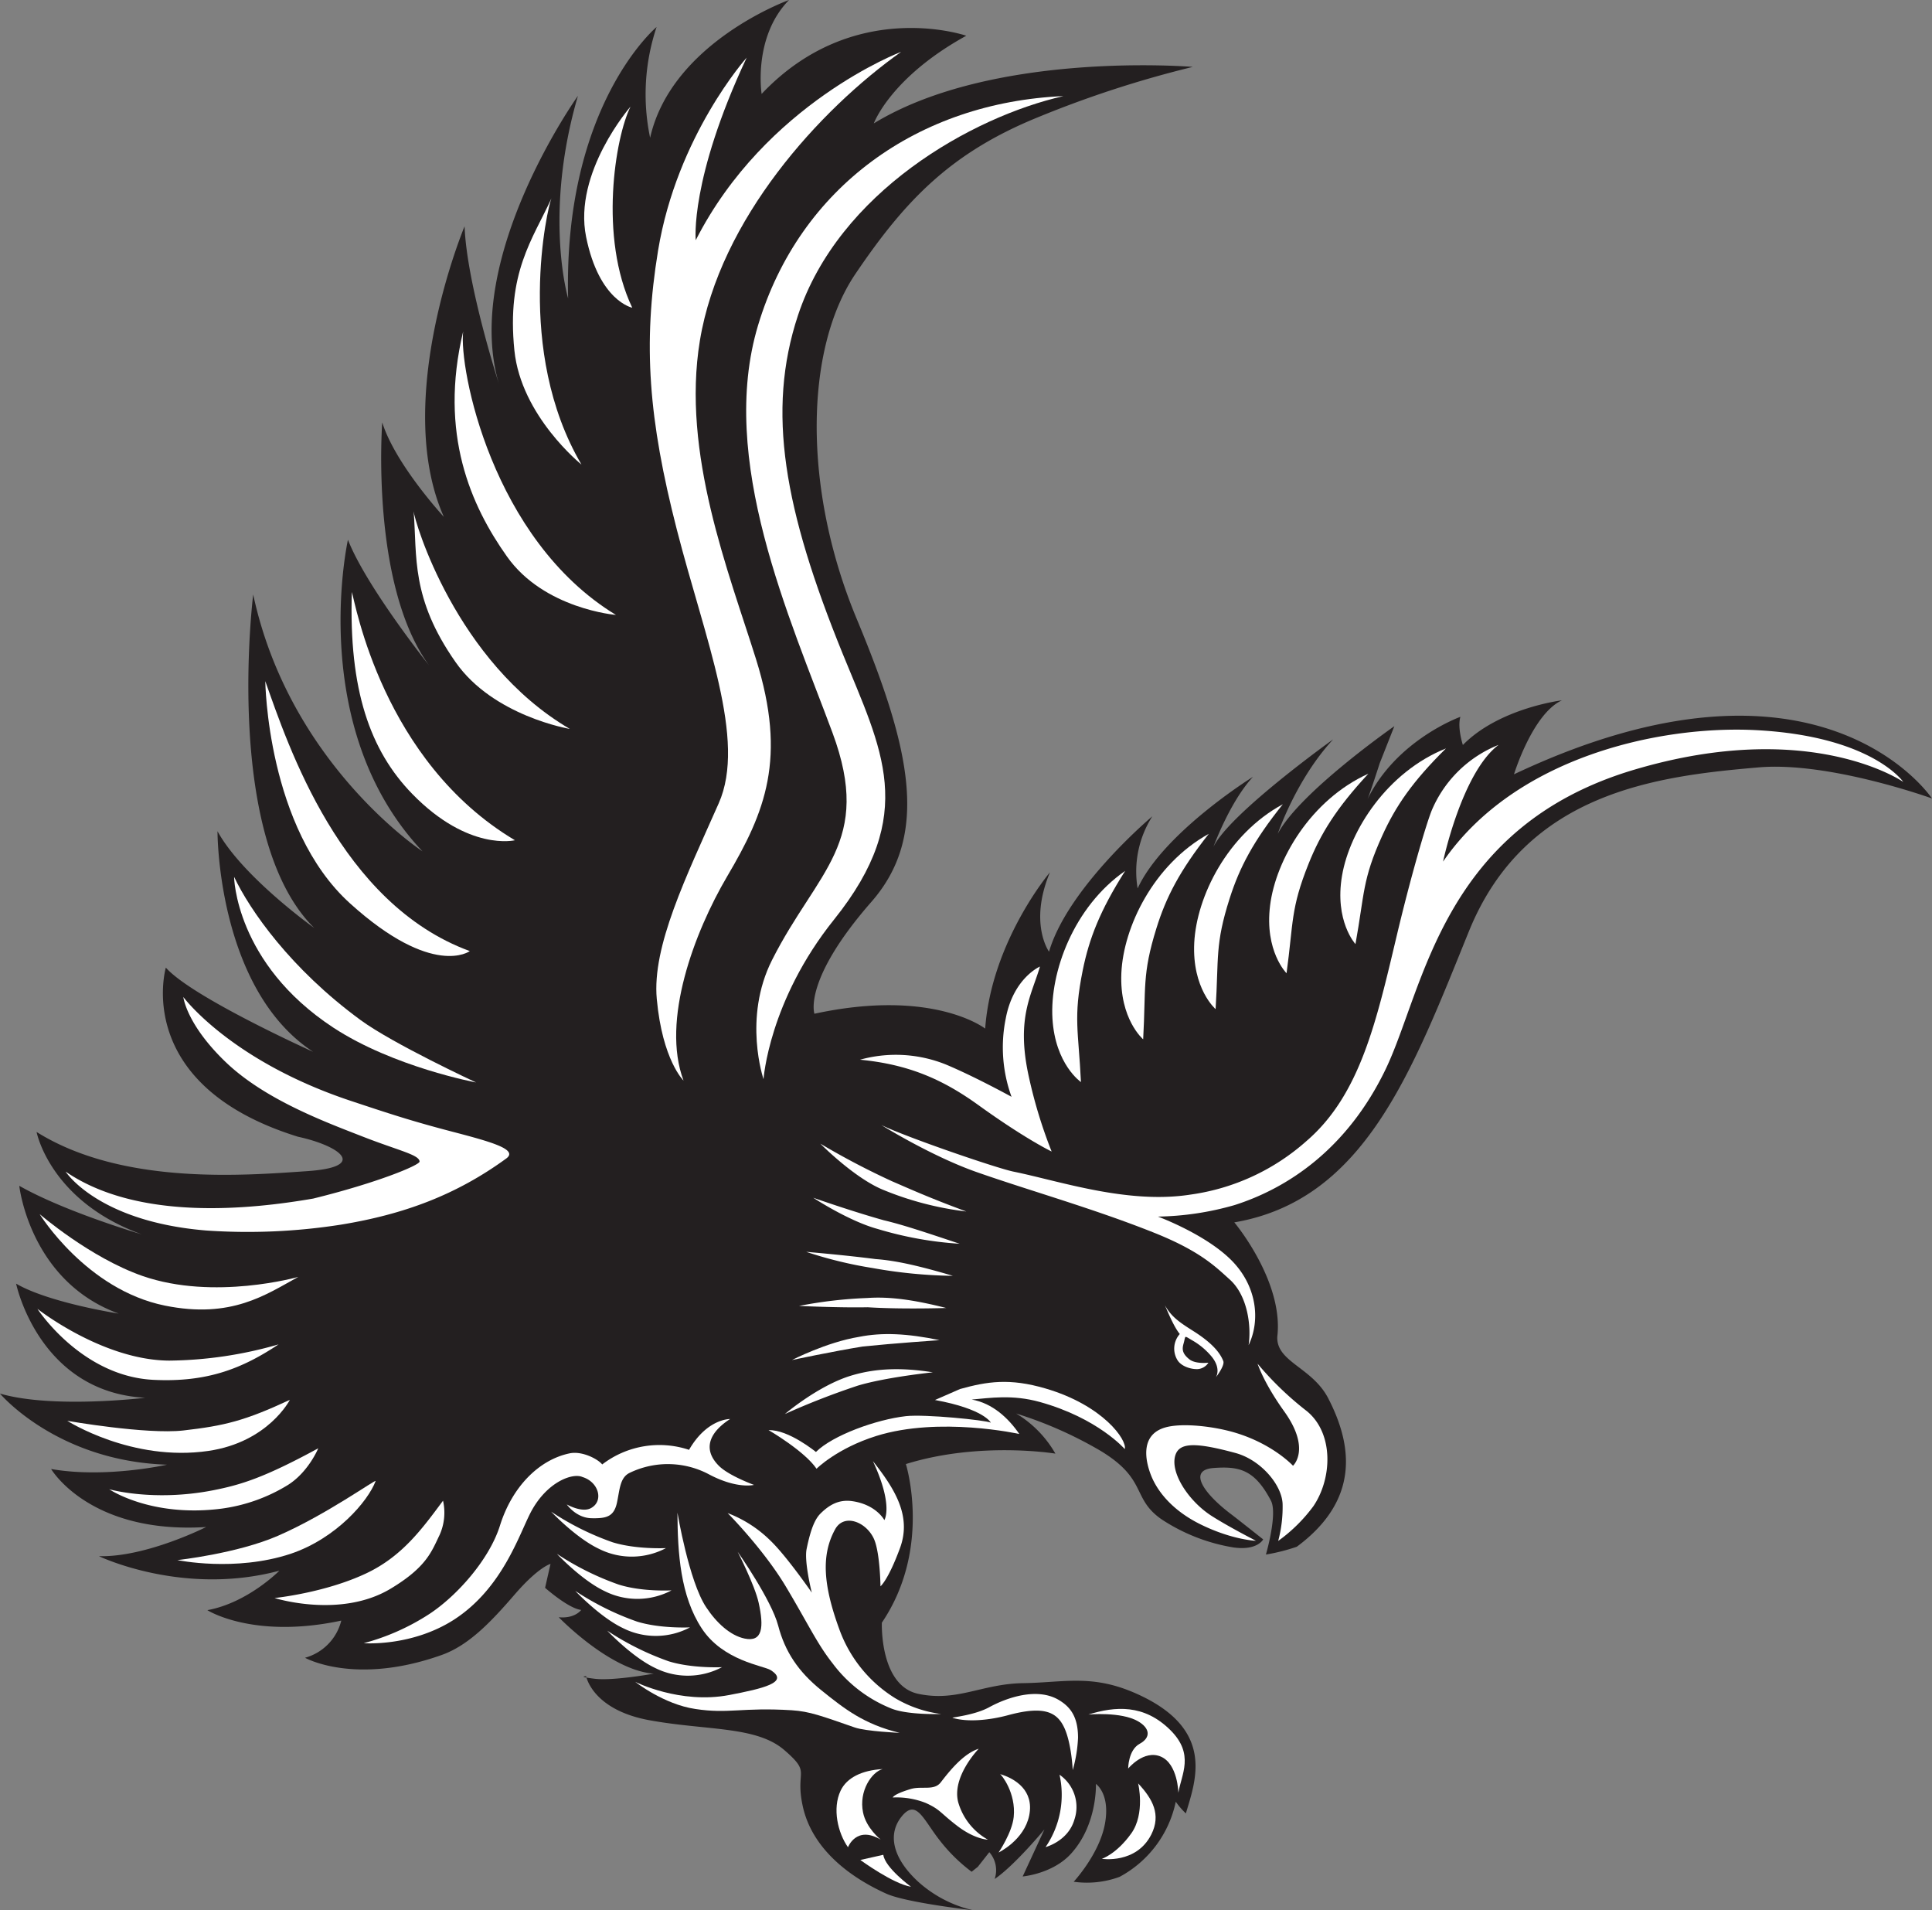 <svg id="Layer_1" data-name="Layer 1" xmlns="http://www.w3.org/2000/svg" viewBox="0 0 504.9 499.11"><rect x="0" y="0" width="504.9" height="499.11" fill="#808080" stroke="none"/><defs><style>.cls-1{fill:#231f20;}.cls-2{fill:#fff;}</style></defs><path class="cls-1" d="M354.86,360.16c16.31-12.08,14.71-26.24,8.21-38.79-4.19-8.08-13.57-9.47-13.31-16.05,1.73-14.48-11.23-29.91-11.23-29.91,34.16-5.83,46.53-39.66,61.33-76.1s49.28-40.51,75.73-42.78c18.45-1.58,45.26,8.12,45.26,8.12s-29.23-44.11-109.23-6.31c0,0,4.81-15.76,12.52-19.33,0,0-16.39,2-25.88,11.67,0,0-1.49-4.49-.65-7.36,0,0-16.76,6-24.31,21.61.53-1.1,3.24-9.51,3.24-9.51l3.81-9.65s-24.81,17.29-30.47,28.12c0,0,4.78-14.21,14.48-24.68,0,0-27.06,19.35-31.29,28.09,0,0,4.27-11.75,10.34-18.3,0,0-23.37,14.49-30.15,29.15a26.8,26.8,0,0,1,3.85-18.84s-22.06,18.52-27,35.38c0,0-5.34-7.38.23-20.73,0,0-15.25,18-16.92,40.82,0,0-13.53-10.61-44.62-3.88,0,0-3.12-8.67,14.89-29.24,15.29-17.48,10.3-39.95-3.87-74s-13.52-70.51-.35-90,25.09-31.77,47.76-41a281.58,281.58,0,0,1,40.44-13.15s-52-4.36-83.35,14.76c0,0,4.35-12,24.16-22.9h0S239.05-44.85,215-19.43c0,0-2.33-14.83,7.16-24.54,0,0-30.68,11-36.3,36a55.31,55.31,0,0,1,1.69-28.94S163.18-16.57,164.43,34c0,0-6.51-21.86,2.56-52.92,0,0-30.26,42.34-20.69,75.08,0,0-8.36-25.83-8.93-41,0,0-19,45.33-5.42,75.91,0,0-12.65-13.68-16.1-24.67,0,0-3.2,42.33,12.25,63.49,0,0-16.45-20.62-21.21-32.83,0,0-11,49.19,19.49,81.41,0,0-34.75-22.74-44.25-67.11,0,0-7.95,63.52,15.94,87.12,0,0-18.76-13.38-25.27-25.27,0,0-.17,41.14,25,57.64,0,0-31.63-14.23-38.5-22,0,0-9,30.66,34.52,44.18,11,2.38,18.5,7.91,2.36,9S48,265.85,25.52,251.79c0,0,3.45,18.07,27.54,26.77,0,0-19.93-5.83-32.06-12.7,0,0,2.7,24.92,26,33.39,0,0-18.3-2.84-26.83-7.83,0,0,5.87,28.34,33.73,29.82,0,0-24.16,2.93-37.95-1.1,0,0,14.81,17.64,43.66,18.58,0,0-16,3.63-30.29,1.13,0,0,10,17.07,40.51,15.16,0,0-15.63,7.92-28,7.62,0,0,21.88,10.55,47.14,3.79,0,0-8.27,8.4-18.82,10.31,0,0,11.92,7.65,35,2.73a13.44,13.44,0,0,1-9.48,9.71s13,7.34,35.67-.71c7-2.48,12.75-8.44,19.06-15.75s9.43-8.06,9.43-8.06l-1.42,6.24s6.11,5.42,9.44,5.78c0,0-1.61,2.32-5.87,1.91,0,0,13.41,13.91,24.82,14.74,0,0-10.54,1.92-15.37,1.34s-2.29-.67-2.29-.67,1.6,8.79,16.6,11.51,27.87,1.48,35.17,7.77,2.72,5,4.85,14.73,10.19,17.54,21.83,22.81c5.15,2.34,22.67,4.33,22.67,4.33a32.21,32.21,0,0,1-14.44-7.54c-6.55-6.08-8-12.34-4.19-17s5.6.8,9.85,6.2a43.53,43.53,0,0,0,8.4,8.28l1.62-1.29,3-3.82a7.11,7.11,0,0,1,1.4,7c5.18-3.49,13-12.94,13-12.94l-5.68,12.28s7.89-.67,12.68-6c6.91-7.64,6.46-18.18,6.46-18.18s3.82,2.57,2.35,10.47-8.16,15.09-8.16,15.09a24.71,24.71,0,0,0,12-1.28,29,29,0,0,0,14.68-19.63,19.65,19.65,0,0,0,2.64,3.06c2.47-8.43,7.84-21.84-12.54-31.12-11.82-5.39-19.07-3.08-29.93-2.92s-17.26,4.95-27.44,2.8S246.42,380,246.42,380c13.17-19.46,6.28-41.44,6.28-41.44,19.23-6,39.07-2.73,39.07-2.73a29.07,29.07,0,0,0-10.26-10.48,105.56,105.56,0,0,1,22.11,9.78c12.3,7.46,8,12.36,15.89,17.86a48.26,48.26,0,0,0,18.77,7.35c6.29.9,7.79-2.1,7.79-2.1s-6.84-5.42-8.22-6.46c-7.44-5.58-11.54-11.68-4.75-12.19s10.76.46,15,8.53c1.8,3.44-1.31,14.08-1.31,14.08A49.59,49.59,0,0,0,354.86,360.16Z" transform="translate(-15.96 43.97)"/><path class="cls-2" d="M342.26,307.5c3.17-6.57,2.17-15.65-4.69-22.39s-19-11.21-19-11.21a76.65,76.65,0,0,0,20-3c13.94-4.43,29.47-14.69,39.49-35.47,10.14-21.07,14.56-63.39,65.11-78.33,46-13.62,70.18,3.23,70.18,3.23s-8.16-11.95-38.48-13.53c-25.12-1.3-63,7-81.79,34.35,0,0,4.93-23.31,14.52-30.5a31.68,31.68,0,0,0-17.49,17.15c-1.5,3.73-5.53,17.52-9.13,32.7-5.31,22.34-9.55,41.58-23.58,53.65a57.44,57.44,0,0,1-30.3,14c-16.47,2.58-34.32-3.57-46.29-6-4.47-.92-28-9-34.52-12.17,0,0,12.81,8,24.73,12.23,13.76,4.84,30.5,9.52,46.33,15.82,12.18,4.83,16.22,8.92,19.93,12.26C342.09,294.55,343,302.73,342.26,307.5Z" transform="translate(-15.96 43.97)"/><path class="cls-2" d="M393.84,151.58c-8.78,8.67-13.15,15.09-16.65,22.8-5.26,11.57-4.6,15.09-7,28.32,0,0-5.53-6-3.51-17.87S378.53,157.71,393.84,151.58Z" transform="translate(-15.96 43.97)"/><path class="cls-2" d="M373.56,158.18c-8.39,9.06-12.47,15.66-15.62,23.53-4.73,11.79-3.94,15.27-5.76,28.61,0,0-5.79-5.74-4.3-17.71S358.51,165,373.56,158.18Z" transform="translate(-15.96 43.97)"/><path class="cls-2" d="M351.21,166.16c-7.72,9.63-11.31,16.52-13.89,24.59-3.87,12.1-2.84,15.52-3.68,28.94,0,0-6.19-5.3-5.58-17.35S336.71,174,351.21,166.16Z" transform="translate(-15.96 43.97)"/><path class="cls-2" d="M331.86,173.89c-7.64,9.69-11.18,16.6-13.69,24.69-3.78,12.13-2.71,15.54-3.46,29,0,0-6.23-5.25-5.7-17.29S317.43,181.87,331.86,173.89Z" transform="translate(-15.96 43.97)"/><path class="cls-2" d="M310,183.58c-6.6,10.42-9.4,17.66-11.09,26-2.51,12.45-1.1,15.73-.46,29.17,0,0-6.75-4.59-7.45-16.63S296.48,193,310,183.58Z" transform="translate(-15.96 43.97)"/><path class="cls-2" d="M287.74,208.57c-2.13,7.31-6.12,13.17-3.12,27.8a125.67,125.67,0,0,0,6.17,20.53s-6.85-3.26-19.21-12.18c-9.22-6.64-18.14-10.59-30.87-11.81a35,35,0,0,1,22.41,1.24c7.51,3.13,17.19,8.45,17.19,8.45a37.81,37.81,0,0,1-1.52-20.42C280.76,211.57,287.74,208.57,287.74,208.57Z" transform="translate(-15.96 43.97)"/><path class="cls-2" d="M293.87-18.86C269.8-13.4,235.12,6.31,224.49,38.46c-8.29,25.06-3.59,50.75,11.65,88.27,10.21,25.12,19.89,42-2.21,69.56C216.86,217.57,215.5,238,215.5,238s-5.47-15.93,2.24-31.17c11.82-23.39,26.42-30.66,15.78-59.35-11.19-30.14-30-71.36-19.45-106.46C224.93,4.9,256-17.22,293.87-18.86Z" transform="translate(-15.96 43.97)"/><path class="cls-2" d="M194.59,238.36C188.71,222.7,197.4,199.62,206,185c9.89-16.77,15.69-30.75,7.53-56.76C206.44,105.58,194,74.48,198.87,45c5.22-31.68,31.27-60.3,52.6-75.43,0,0-35.43,13.37-53.69,49.22,0,0-1.64-15.77,13.31-47.7,0,0-18.22,20.38-23.16,50.44-4,24.41-2.48,44.1,4.91,72.88s18.29,54.95,10.94,71.52c-8.47,19.14-17.46,37.34-16.18,51.13C189.08,233.08,194.59,238.36,194.59,238.36Z" transform="translate(-15.96 43.97)"/><path class="cls-2" d="M180.74-16.12c-4,8-8.33,34.17.45,52.55,0,0-8.65-1.7-12.06-18.51S180.74-16.12,180.74-16.12Z" transform="translate(-15.96 43.97)"/><path class="cls-2" d="M137,42.64c-1.14,9.51,7.45,54.32,39.93,74.06,0,0-18.79-1.54-28.5-15.29C139.09,88.24,130.59,69.38,137,42.64Z" transform="translate(-15.96 43.97)"/><path class="cls-2" d="M124.06,89.63C124.24,92,135,129,164.87,146.48c0,0-20-3.33-29.86-17.46C123.26,112.26,125,101.41,124.06,89.63Z" transform="translate(-15.96 43.97)"/><path class="cls-2" d="M160.07,7.86c-1,2.17-9.68,39.73,7.85,69.55,0,0-15.78-12.65-17.53-29.82C148.31,27.23,155.14,18.61,160.07,7.86Z" transform="translate(-15.96 43.97)"/><path class="cls-2" d="M107.91,110.7c.87,2.75,8,44.24,42.62,64.87,0,0-12.11,3-26.83-12.1C112.66,152.13,107.1,136.26,107.91,110.7Z" transform="translate(-15.96 43.97)"/><path class="cls-2" d="M85.29,134c5.93,16.71,19.62,58.16,53.45,70.53,0,0-9.59,7.18-31.31-12.47S85.29,134,85.29,134Z" transform="translate(-15.96 43.97)"/><path class="cls-2" d="M77.13,185.12c4.12,8.69,14.72,24,33.06,37.43,8.48,6.22,30.18,16.3,30.18,16.3s-21.55-4-37.31-14.33C77.41,207.67,77.13,185.12,77.13,185.12Z" transform="translate(-15.96 43.97)"/><path class="cls-2" d="M344.6,312.33a83.08,83.08,0,0,0,12.9,12.41c7.05,5.8,6.64,17.54,1.69,24.83a41.34,41.34,0,0,1-9.19,9.07,34.4,34.4,0,0,0,1.15-9.66c-.19-5-5.72-11.55-12.37-13.33-10-2.7-14.32-2.78-15.55.3-1.77,4.52,3.25,12.23,9.34,16.14,4.47,2.86,11.61,6.51,11.61,6.51s-6-.18-14.18-4.14c-7.73-3.73-11.64-8.88-13.25-13s-2.73-10.7,3.86-12.5c4.4-1.2,12.69-.28,18.43,1.49,9.74,3,14.83,8.55,14.83,8.55s4.79-4.32-2.3-14.2C351.57,324.77,346.78,318.38,344.6,312.33Z" transform="translate(-15.96 43.97)"/><path class="cls-2" d="M105.09,276a157.23,157.23,0,0,1-35.3,1.53c-28.33-2.34-36.69-15.39-36.69-15.39,19.07,13.06,48.61,9.83,64.72,7.05,16.81-4.14,27.82-8.73,27.79-9.67-.07-1.79-5.42-2.83-14.93-6.55-9.76-3.81-25.58-9.66-35.81-19.51s-11-16.93-11-16.93,12.29,16.69,43.87,27.17c9.44,3.13,15.54,5.18,26.36,8,10.14,2.65,17.34,4.65,14.19,7C135.22,268.23,121.58,273.3,105.09,276Z" transform="translate(-15.96 43.97)"/><path class="cls-2" d="M93.91,289.66s-22,6.26-40.69-.24c-13.67-4.75-26.9-16.17-26.9-16.17S38.48,293,59.07,297.16C76.45,300.68,85.49,294.27,93.91,289.66Z" transform="translate(-15.96 43.97)"/><path class="cls-2" d="M88.76,307.29a106.2,106.2,0,0,1-28.59,4.24C42.73,311.42,25.74,298,25.74,298s11.49,17.72,30.46,18.56C70.06,317.22,79.21,313.65,88.76,307.29Z" transform="translate(-15.96 43.97)"/><path class="cls-2" d="M91.71,321.78c-11.8,5.49-17.07,6.77-27.82,8-9.71,1.1-30.35-2.52-30.35-2.52s16.89,10.8,36.9,7.86C86.1,332.82,91.71,321.78,91.71,321.78Z" transform="translate(-15.96 43.97)"/><path class="cls-2" d="M99.13,334.44c-14.2,7.72-20.25,9.56-27.63,11-15.54,3-27-.3-27-.3s10.92,7.45,29.4,5.06A44.29,44.29,0,0,0,91.24,344C96.62,340.58,99.13,334.44,99.13,334.44Z" transform="translate(-15.96 43.97)"/><path class="cls-2" d="M114.12,343c.25-.66-12.92,8.82-25.5,14.29-10.73,4.67-26.3,6.36-26.3,6.36s15.1,3.16,29.61-1.65C103.83,358,112.17,348.24,114.12,343Z" transform="translate(-15.96 43.97)"/><path class="cls-2" d="M131.74,348.13c-5.46,7.35-10.68,14.56-20.1,19-10.84,5.11-23.93,6.43-23.93,6.43S104.87,379,118,371.15c9.46-5.67,10.76-9.76,12.87-14.13A14.19,14.19,0,0,0,131.74,348.13Z" transform="translate(-15.96 43.97)"/><path class="cls-2" d="M180.46,340.88a22.92,22.92,0,0,1,20.52.23C208.53,345.19,213,344,213,344s-6.68-2.42-9.24-5.05c-4.32-4.4-2.27-8.77,3-12.16,0,0-6-.15-10.73,8.05a24.54,24.54,0,0,0-22.69,3.82c-1.06-1.35-5.19-3.59-8.52-2.9-8,1.67-15,8.71-18.18,18.81-2.78,8.9-11.2,18.36-18.41,23.12a59.51,59.51,0,0,1-17.21,7.67s12.52,1,23.67-6.2c12.57-8.18,16.89-22.09,20-28.05,4.2-7.93,10.93-10.33,13.5-9.16,4.3,1.31,5.62,6.37,2.13,8.16-2.35,1.22-6.24-1-6.24-1s2.4,3.51,6.44,3.6,6-.42,6.75-4.43C177.93,345,178.05,342.08,180.46,340.88Z" transform="translate(-15.96 43.97)"/><path class="cls-2" d="M259.75,314.59c-8.2-1.3-15-1.09-21.49.9-8.57,2.64-17.18,10-17.18,10a199,199,0,0,1,19.08-7.43C247.52,315.85,259.75,314.59,259.75,314.59Z" transform="translate(-15.96 43.97)"/><path class="cls-2" d="M261.5,306.18c-8.52-1.76-15-2.06-21.07-.85-8.51,1.4-17.5,6.05-17.5,6.05s10.78-2.29,18.52-3.54C249.59,307,261.5,306.18,261.5,306.18Z" transform="translate(-15.96 43.97)"/><path class="cls-2" d="M263.24,297.78c-8.85-2.24-15-3-20.63-2.61a115.62,115.62,0,0,0-17.83,2.07s10.27.5,17.95.35C251.66,298.16,263.24,297.78,263.24,297.78Z" transform="translate(-15.96 43.97)"/><path class="cls-2" d="M265,289.38c-9.16-2.7-15-4-20.22-4.38-8.37-1.08-18.13-1.89-18.13-1.89A109.13,109.13,0,0,0,244,287.34,127.47,127.47,0,0,0,265,289.38Z" transform="translate(-15.96 43.97)"/><path class="cls-2" d="M266.75,281c-9.5-3.18-15-5-19.82-6.14-8.3-2.32-18.44-5.88-18.44-5.88s9.26,6.09,16.82,8.15A94.58,94.58,0,0,0,266.75,281Z" transform="translate(-15.96 43.97)"/><path class="cls-2" d="M268.5,272.57c-9.83-3.63-15-6-19.4-7.89a199.56,199.56,0,0,1-18.76-9.84s8.74,8.86,16.26,12A82.37,82.37,0,0,0,268.5,272.57Z" transform="translate(-15.96 43.97)"/><path class="cls-2" d="M244.08,337.78c5.57,7.09,10.2,14.22,7.1,22.67s-5.12,10.05-5.12,10.05-.1-8.74-1.69-12.35c-2-4.48-7.85-6.82-10.18-2.51-3.64,6.65-3.13,14.47,1.11,26.07a35.22,35.22,0,0,0,14.57,18,31.3,31.3,0,0,0,12.05,4.15s-9,.34-13.29-1.54a35.64,35.64,0,0,1-15.12-11.74c-4-5.07-6.27-10.1-12.13-19.93s-15.26-19.28-15.26-19.28a32.18,32.18,0,0,1,11.16,7.17c4.28,4.11,10.83,13.61,10.83,13.61s-2-7.93-1.37-11.32c1.25-6.22,2.55-8.25,3.68-9.38,2.2-2.16,4.71-3.71,8.27-3.2,6.29.91,8.38,4.95,8.38,4.95S249.54,349.51,244.08,337.78Z" transform="translate(-15.96 43.97)"/><path class="cls-2" d="M193,351.26s3,17.9,7.47,24.65c2.73,4.17,6.37,7.46,10.08,8.24,4.73,1,5.08-3,3.67-9.37-1-4.56-5.48-13.3-5.48-13.3s8.82,12.55,10.59,19.31,5.23,12,11.29,16.88,11.14,8.87,20.46,11.12c0,0-8.78-.38-11.75-1.41-8.67-3-11.71-4.19-16.47-4.5-13.06-.8-16.51,1-25.18-.33-8.31-1.22-15.71-7.09-15.71-7.09s11.69,5.91,24.58,3.44c8.7-1.67,15.89-3.31,10.8-6.51-1.85-1.17-12.42-2.39-18-10.89S193.05,361.88,193,351.26Z" transform="translate(-15.96 43.97)"/><path class="cls-2" d="M204.64,391.63a19.07,19.07,0,0,1-17.52.18c-6-2.85-12.46-9.71-12.46-9.71a72.91,72.91,0,0,0,16.08,8C196.88,392,204.64,391.63,204.64,391.63Z" transform="translate(-15.96 43.97)"/><path class="cls-2" d="M196.29,381.23a19.07,19.07,0,0,1-17.53.19c-6-2.85-12.46-9.72-12.46-9.72a72.91,72.91,0,0,0,16.09,8C188.53,381.62,196.29,381.23,196.29,381.23Z" transform="translate(-15.96 43.97)"/><path class="cls-2" d="M191.46,371.56a19.06,19.06,0,0,1-17.52.18c-6-2.85-12.44-9.72-12.44-9.72a73,73,0,0,0,16.07,8C183.71,372,191.46,371.56,191.46,371.56Z" transform="translate(-15.96 43.97)"/><path class="cls-2" d="M190,360.52a19.08,19.08,0,0,1-17.53.18C166.45,357.85,160,351,160,351a71.77,71.77,0,0,0,16.07,8C182.26,360.91,190,360.52,190,360.52Z" transform="translate(-15.96 43.97)"/><path class="cls-2" d="M246.63,418.25c-5.38.3-9.4,2.24-11,5.67-2.19,4.65-.72,11,1.94,14.76,0,0,2.15-5.77,8.54-2,0,0-3.8-3-4.61-7.12C240.37,424,243.77,419,246.63,418.25Z" transform="translate(-15.96 43.97)"/><path class="cls-2" d="M264.89,404.86c-.4-.12,5.69-.63,9.59-2.77,4.66-2.54,12.4-5.17,18-2,3.34,1.92,5.2,4.64,5.21,9.95a36.13,36.13,0,0,1-1.39,8.48s-.3-7-2.22-11.1-5.33-5.74-14.48-3.3C274.29,405.58,268.56,406,264.89,404.86Z" transform="translate(-15.96 43.97)"/><path class="cls-2" d="M300.4,404c7-2.16,14.53-2.78,21.43,4.08,6.37,6.33,2.85,11.59,2.08,16.36,0,0-.14-7.53-4.57-9.44s-8.55,3.11-8.55,3.11,0-4.83,3-6.46,2.73-4.08-.46-5.91C308.9,403.21,300.4,404,300.4,404Z" transform="translate(-15.96 43.97)"/><path class="cls-2" d="M271.74,412.94s-7.13,7.29-5.36,14a16.39,16.39,0,0,0,7.76,9.76s-3.4-.07-8-3.59-4.37-4.24-8.23-6a20.72,20.72,0,0,0-8.64-1.43s.13-.85,4.71-2.22c2.91-.86,6.1.54,7.85-1.76C263.87,419.07,267.61,414.24,271.74,412.94Z" transform="translate(-15.96 43.97)"/><path class="cls-2" d="M240.79,442s8.49,6.22,13.24,7c0,0-6.81-5-7.23-8.35Z" transform="translate(-15.96 43.97)"/><path class="cls-2" d="M277.29,419.56c.36.1,4.23,4.92,3.59,11.19-.41,4.09-3.95,9.3-3.95,9.3s6.69-3.2,8-9.69S281.31,420.73,277.29,419.56Z" transform="translate(-15.96 43.97)"/><path class="cls-2" d="M292.85,419.73a24.18,24.18,0,0,1-3.65,18.91s5.89-1.53,7.53-7.16A10.24,10.24,0,0,0,292.85,419.73Z" transform="translate(-15.96 43.97)"/><path class="cls-2" d="M313.4,422s1.89,7.89-1.79,13.05c-3.9,5.45-7.7,6.65-7.7,6.65s9,1.42,12.93-6.36C319.44,430.15,317.2,426.07,313.4,422Z" transform="translate(-15.96 43.97)"/><path class="cls-2" d="M335.65,311.65c-1.16-3-4.3-5.63-8-7.95-3.47-2.2-5.59-3.63-7.26-6.64.58,1.32,2.29,5.59,3.89,7.52a5.74,5.74,0,0,0-.59,6.85c.95,1.53,3.35,2.38,5.24,2.32a3.62,3.62,0,0,0,2.83-1.67s-3.39.41-5-.91c-1.87-1.5-1.92-2.64-1.47-4.17.57-2,0-2.09,2.11-.84a18.47,18.47,0,0,1,5.31,4.45c2.46,3.14,1,5.28,1,5.28S336.1,312.84,335.65,311.65Z" transform="translate(-15.96 43.97)"/><path class="cls-2" d="M229.35,339.78s5.3-5.32,15.61-8.56c16.52-5.17,37.38-.52,37.38-.52-2.83-4.12-7-8.05-12.44-9,4.75-.4,10.6-1.37,17.81.64,15.2,4.22,22.19,12.3,22.19,12.3.67-2.3-5.6-11.42-20.75-15.84-9.33-2.73-15.16-1.83-22.29.15l-6.56,2.87c12.87,2.35,14.6,5.92,14.6,5.92-1.43-.66-17.13-2.25-22.19-1.7-7.73.87-19.14,5-23.52,9.36,0,0-7.17-5.9-12.38-5.7C216.81,329.66,226.23,335.17,229.35,339.78Z" transform="translate(-15.96 43.97)"/></svg>